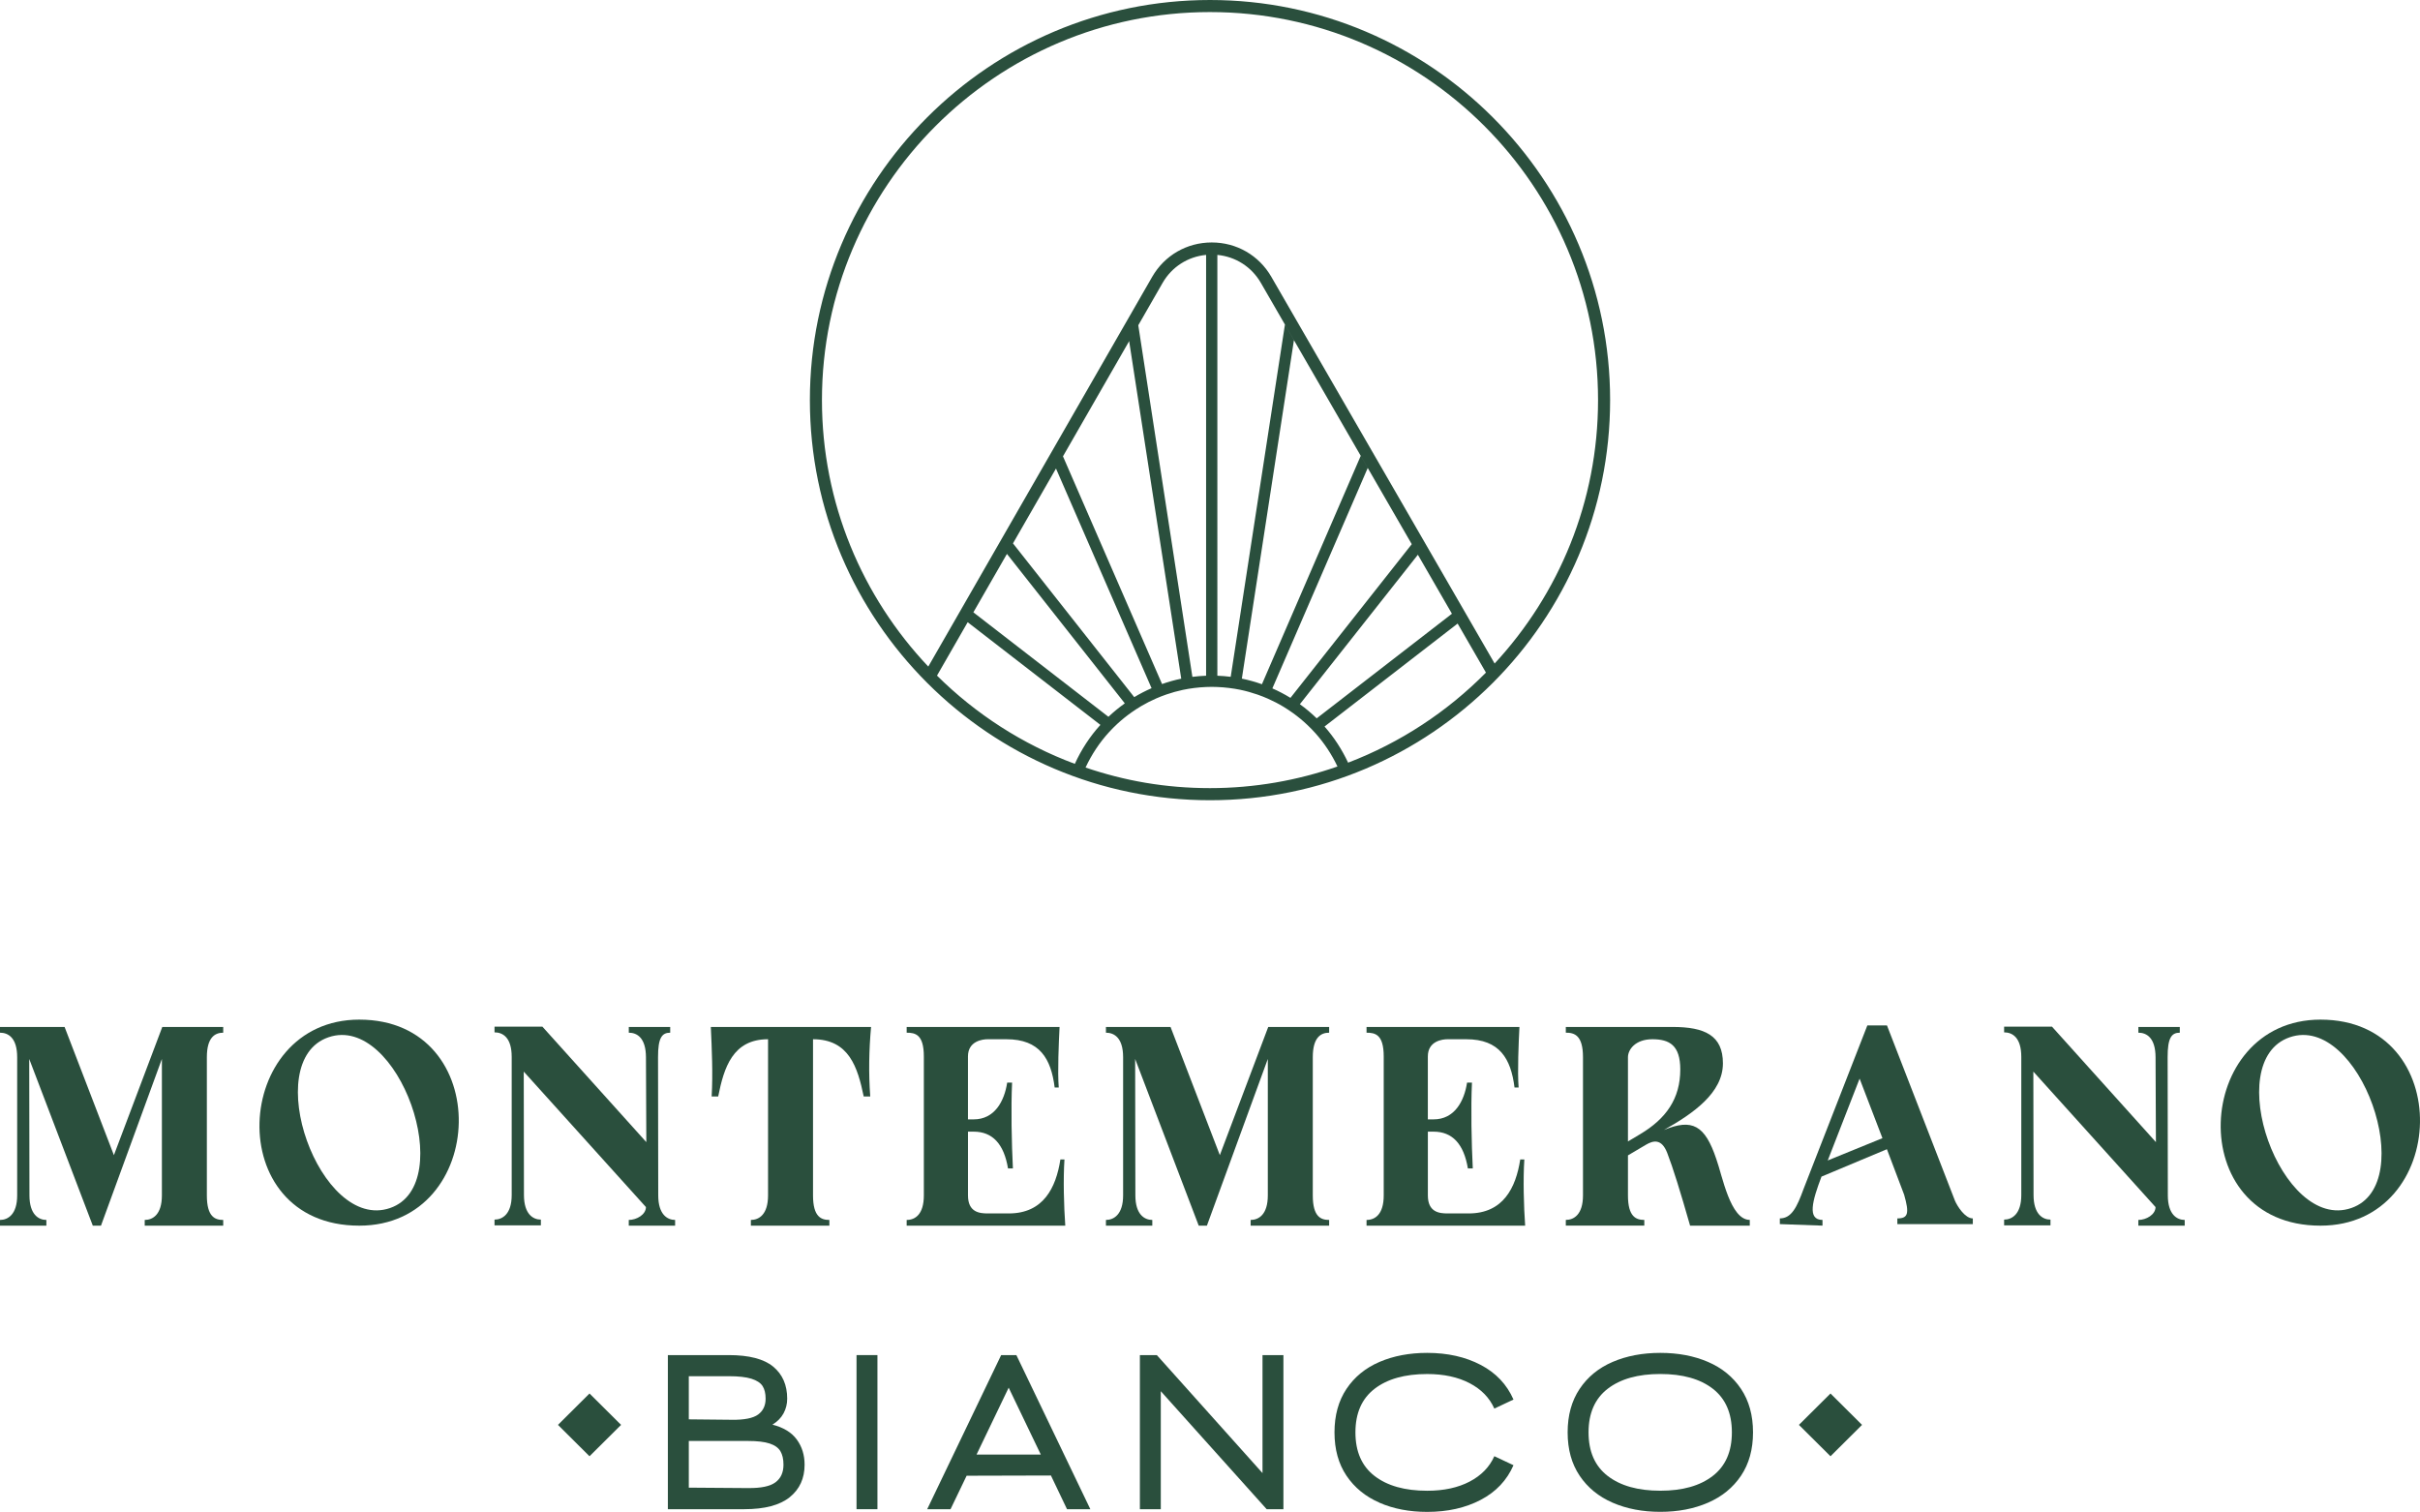 <?xml version="1.0" encoding="UTF-8"?> <svg xmlns="http://www.w3.org/2000/svg" id="Capa_2" data-name="Capa 2" viewBox="0 0 1062.36 663.69"><defs><style> .cls-1 { fill: #2a4f3d; } </style></defs><g id="Capa_1-2" data-name="Capa 1"><g><g><g><path class="cls-1" d="M71.24,450.84h26.75v2.51c-3.63,0-7.18,2.05-7.18,10.77v60.66c0,9.47,3.62,10.77,7.18,10.77v2.51h-34.46v-2.51c3.55,0,7.54-2.37,7.54-10.77v-59.91l-26.74,73.19h-3.59l-27.91-73.19.1,59.91c.02,8.35,3.96,10.77,7.43,10.77v2.51H0v-2.51c3.48,0,7.54-2.42,7.54-10.77v-60.66c0-8.51-3.9-10.77-7.54-10.77v-2.51h28.36l21.64,56.27,21.24-56.27Z"></path><path class="cls-1" d="M157.72,538.06c-60.92,0-55.88-90.45,0-90.45,59.79,0,56.67,90.45,0,90.45ZM144.19,455.36c-30.4,10.45-3.85,85.59,27.05,74.96,30.15-10.37,3.66-85.51-27.05-74.96Z"></path><path class="cls-1" d="M296.37,535.55v2.51h-20.35v-2.51c3.48,0,7.54-2.36,7.54-5.65l-53.64-59.47.09,54.2c.02,8.35,3.96,10.77,7.43,10.77v2.51h-20.35v-2.51c3.48,0,7.54-2.42,7.54-10.77v-60.66c0-8.51-3.9-10.77-7.54-10.77v-2.51h21.01l45.63,50.7-.16-37.27c-.04-8.51-3.9-10.77-7.54-10.77v-2.51h18.18v2.51c-3.64,0-5.36,2.25-5.34,10.77l.09,60.66c.01,8.35,3.96,10.77,7.43,10.77Z"></path><path class="cls-1" d="M382.39,450.84c-.91,10.05-1.11,20.34-.36,30.51h-2.87c-2.65-12.8-6.45-25.13-22.25-25.13v68.56c0,9.47,3.62,10.77,7.18,10.77v2.51h-34.46v-2.51c3.55,0,7.54-2.37,7.54-10.77v-68.56c-15.52,0-19.36,12.45-21.89,25.13h-2.87c.59-9.98.07-21.16-.36-30.51h70.35Z"></path><path class="cls-1" d="M467.65,538.06h-69.63v-2.51c3.72,0,7.54-2.43,7.54-10.77v-61.02c0-9.7-3.81-10.41-7.54-10.41v-2.51h67.12c-.35,6.65-.91,19.68-.36,26.56h-1.79c-1.58-12.62-6.52-21.18-21.18-21.18h-8.26c-2.06,0-8.62.7-8.62,7.54v27.64h2.5c9.23,0,13.46-7.98,14.72-16.15h2.15c-.52,11.23-.2,26.52.36,37.69h-2.15c-1.79-10.77-6.82-16.15-15.07-16.15h-2.5v28c0,7.43,5.12,7.9,8.62,7.9h9.33c15.06,0,20.68-11.16,22.61-23.69h1.79c-.58,8.69-.25,20.52.36,29.07Z"></path><path class="cls-1" d="M535.5,507.11l21.24-56.27h26.74v2.51c-3.63,0-7.18,2.05-7.18,10.77v60.66c0,9.47,3.62,10.77,7.18,10.77v2.51h-34.46v-2.51c3.55,0,7.54-2.37,7.54-10.77v-59.91l-26.74,73.19h-3.59l-27.91-73.19.1,59.91c.01,8.35,3.96,10.77,7.43,10.77v2.51h-20.35v-2.51c3.48,0,7.54-2.42,7.54-10.77v-60.66c0-8.51-3.9-10.77-7.54-10.77v-2.51h28.36l21.64,56.27h0Z"></path><path class="cls-1" d="M669.53,538.06h-69.63v-2.51c3.72,0,7.54-2.43,7.54-10.77v-61.02c0-9.7-3.81-10.41-7.54-10.41v-2.51h67.12c-.35,6.65-.91,19.68-.36,26.56h-1.8c-1.58-12.62-6.52-21.18-21.18-21.18h-8.26c-2.06,0-8.61.7-8.61,7.54v27.64h2.5c9.23,0,13.46-7.98,14.72-16.15h2.15c-.52,11.23-.2,26.52.36,37.69h-2.15c-1.8-10.77-6.82-16.15-15.07-16.15h-2.5v28c0,7.43,5.12,7.9,8.61,7.9h9.33c15.06,0,20.68-11.16,22.61-23.69h1.8c-.57,8.69-.25,20.52.36,29.07Z"></path><path class="cls-1" d="M768.14,535.55v2.51h-26.2c-4.31-15.07-7.54-25.49-10.05-31.95-2.51-6.46-6.24-5.39-9.33-3.57l-7.9,4.67v17.56c0,9.47,3.62,10.77,7.18,10.77v2.51h-34.46v-2.51c3.55,0,7.54-2.37,7.54-10.77v-60.66c0-9.67-3.78-10.77-7.54-10.77v-2.51h46.88c14.12,0,22.09,3.72,22.09,15.98,0,13-13.18,22.11-25.89,29.24,12.43-5.12,18.01-2.1,22.99,12.77,2.66,7.32,6.1,26.71,14.7,26.71ZM737.63,469.49c0-10.59-4.74-13.27-12.24-13.27s-10.73,4.56-10.73,7.9v36.97l5.38-3.21c11.34-6.76,17.59-15.55,17.59-28.39Z"></path><path class="cls-1" d="M858.15,526.98c1.14,2.67,4.51,7.9,7.9,7.9v2.51h-33.13v-2.51c4.76,0,5.32-2.21,2.98-10.41l-7.56-19.97-28.72,12.03c-4.01,10.58-6.37,19.01.44,19.01v2.51l-18.72-.67v-2.51c5.18,0,7.54-5.03,10.41-12.92l28-71.79h8.62l29.79,76.81h0ZM826.38,499.65l-10.03-26.14-13.99,35.93,24.02-9.79Z"></path><path class="cls-1" d="M959.07,535.55v2.51h-20.35v-2.51c3.48,0,7.54-2.36,7.54-5.65l-53.64-59.47.09,54.2c.02,8.35,3.96,10.77,7.43,10.77v2.51h-20.35v-2.51c3.48,0,7.54-2.42,7.54-10.77v-60.66c0-8.51-3.9-10.77-7.54-10.77v-2.51h21.01l45.63,50.7-.16-37.27c-.04-8.51-3.9-10.77-7.54-10.77v-2.51h18.18v2.51c-3.63,0-5.36,2.25-5.34,10.77l.09,60.66c.01,8.35,3.96,10.77,7.43,10.77Z"></path><path class="cls-1" d="M1018.68,538.06c-60.92,0-55.88-90.45,0-90.45,59.79,0,56.67,90.45,0,90.45ZM1005.16,455.36c-30.4,10.45-3.85,85.59,27.05,74.96,30.15-10.37,3.66-85.51-27.05-74.96Z"></path></g><g><g><polygon class="cls-1" points="803.57 611.74 789.71 625.52 803.57 639.29 817.42 625.52 803.57 611.74"></polygon><polygon class="cls-1" points="258.79 611.74 244.94 625.52 258.79 639.29 272.65 625.52 258.79 611.74"></polygon></g><g><path class="cls-1" d="M293.19,594.88h26.67c8.96,0,15.48,1.69,19.57,5.07,4.09,3.38,6.14,8.07,6.14,14.06,0,2.32-.53,4.46-1.59,6.43-1.06,1.97-2.69,3.62-4.88,4.98,4.83,1.22,8.39,3.4,10.68,6.52,2.29,3.13,3.43,6.81,3.43,11.07,0,5.99-2.17,10.74-6.52,14.25-4.35,3.51-11,5.27-19.96,5.27h-33.54v-67.65ZM321.12,623.29c5.61.07,9.5-.71,11.69-2.32,2.19-1.61,3.29-3.93,3.29-6.96,0-2.32-.45-4.17-1.35-5.56-.9-1.38-2.53-2.45-4.88-3.19-2.35-.74-5.69-1.11-10-1.11h-17.49v18.94l18.75.19ZM328.47,653.25c5.61.07,9.58-.77,11.94-2.51,2.35-1.74,3.53-4.32,3.53-7.73,0-2.45-.45-4.43-1.35-5.94-.9-1.51-2.48-2.64-4.74-3.38-2.26-.74-5.41-1.11-9.47-1.11h-26v20.49l26.09.19Z"></path><path class="cls-1" d="M376.01,594.88h9.18v67.65h-9.18v-67.65Z"></path><path class="cls-1" d="M439.51,594.88h6.67l32.47,67.65h-10.24l-7.06-14.79-37.01.1-7.06,14.69h-10.25l32.47-67.65ZM456.91,638.56l-14.11-29.38-14.11,29.38h28.22Z"></path><path class="cls-1" d="M500.4,594.88h7.44l46.39,51.8v-51.8h9.18v67.65h-7.35l-46.48-51.8v51.8h-9.18v-67.65Z"></path><path class="cls-1" d="M605.6,659.68c-6.15-2.67-10.98-6.62-14.5-11.84-3.51-5.22-5.27-11.56-5.27-19.04s1.76-13.83,5.27-19.09c3.51-5.25,8.34-9.2,14.5-11.84,6.15-2.64,13.13-3.96,20.92-3.96,8.96,0,16.78,1.76,23.49,5.27,6.7,3.51,11.5,8.59,14.4,15.22l-8.41,3.96c-2.13-4.77-5.75-8.49-10.87-11.16-5.12-2.67-11.32-4.01-18.6-4.01-9.79,0-17.49,2.16-23.1,6.48-5.61,4.32-8.41,10.7-8.41,19.14s2.8,14.82,8.41,19.14c5.61,4.32,13.3,6.48,23.1,6.48,7.28,0,13.48-1.34,18.6-4.01,5.12-2.67,8.75-6.39,10.87-11.16l8.41,3.96c-2.9,6.64-7.7,11.71-14.4,15.22-6.7,3.51-14.53,5.27-23.49,5.27-7.8,0-14.77-1.34-20.92-4.01Z"></path><path class="cls-1" d="M707.94,659.68c-6.15-2.67-10.98-6.62-14.49-11.84-3.51-5.22-5.27-11.56-5.27-19.04s1.76-13.83,5.27-19.09c3.51-5.25,8.34-9.2,14.49-11.84,6.15-2.64,13.13-3.96,20.93-3.96s14.77,1.32,20.92,3.96c6.15,2.64,10.98,6.59,14.5,11.84,3.51,5.25,5.27,11.61,5.27,19.09s-1.76,13.82-5.27,19.04c-3.51,5.22-8.35,9.17-14.5,11.84-6.15,2.67-13.13,4.01-20.92,4.01s-14.77-1.34-20.93-4.01ZM705.77,647.94c5.61,4.32,13.3,6.48,23.1,6.48s17.4-2.16,23-6.48c5.61-4.32,8.41-10.69,8.41-19.14s-2.79-14.82-8.36-19.14c-5.57-4.32-13.26-6.48-23.05-6.48s-17.49,2.16-23.1,6.48c-5.6,4.32-8.41,10.7-8.41,19.14s2.8,14.82,8.41,19.14Z"></path></g></g></g><path class="cls-1" d="M531.18,0c-96.86,0-175.65,78.8-175.65,175.65s78.8,175.65,175.65,175.65,175.65-78.8,175.65-175.65S628.03,0,531.18,0ZM531.18,5.3c93.93,0,170.35,76.42,170.35,170.35,0,44.6-17.25,85.23-45.4,115.63l-98.01-169.73c-5.46-9.46-15.25-15.11-26.17-15.11-10.93,0-20.71,5.65-26.17,15.12l-98.27,171.06c-28.9-30.54-46.68-71.7-46.68-116.97,0-93.93,76.42-170.35,170.35-170.35ZM597.35,200.11l-43.37,100.26c-2.86-1.01-5.8-1.84-8.82-2.46l22.86-148.56-3.95-6.85-23.8,154.62c-1.93-.24-3.88-.41-5.86-.48V111.9c7.99.77,15.02,5.22,19.11,12.3l66.23,114.69c-17.52,22.24-35.78,45.31-53.25,67.47-2.54-1.56-5.19-2.95-7.94-4.16l41.86-96.76-3.08-5.34ZM424.8,273.15l58.27,45.07c-4.6,5.04-8.36,10.83-11.23,17.11-22.89-8.53-43.47-21.85-60.51-38.74l13.47-23.44ZM427.3,268.81l14.74-25.65,51.74,65.61c-2.53,1.8-4.93,3.77-7.19,5.9l-59.29-45.86ZM444.69,238.54l18.88-32.86,41.96,96.43c-2.63,1.15-5.17,2.46-7.61,3.93l-53.23-67.5ZM466.64,200.32l29.1-50.65c0,.05.02.11.02.16l-.05.08c7.38,47.86,15.39,99.76,22.84,148.03-2.88.59-5.69,1.39-8.42,2.35l-43.5-99.97ZM499.7,142.78l10.67-18.58c4.08-7.08,11.11-11.53,19.1-12.3v184.74c-2.03.08-4.04.25-6.02.5-7.75-50.28-16.12-104.88-23.75-154.36ZM622.43,243.52l14.96,25.91c-19.7,15.22-39.88,30.85-59.37,45.92-2.31-2.24-4.77-4.32-7.39-6.21,16.98-21.55,34.74-43.98,51.8-65.61ZM476.54,336.96c2.69-5.77,6.2-11.08,10.47-15.71,1.13-1.22,2.31-2.4,3.53-3.53,1.98-1.82,4.08-3.51,6.29-5.06,1.35-.95,2.75-1.85,4.18-2.7,2.09-1.23,4.25-2.34,6.49-3.32,1.51-.66,3.05-1.26,4.62-1.8,2.34-.8,4.74-1.48,7.2-2,1.6-.34,3.24-.6,4.88-.81,1.74-.22,3.49-.37,5.27-.44.82-.03,1.65-.06,2.48-.06s1.65.03,2.48.06c1.72.07,3.42.21,5.1.42,1.65.2,3.28.46,4.89.79,2.6.54,5.13,1.26,7.59,2.11,1.56.54,3.1,1.15,4.6,1.81,2.35,1.04,4.64,2.22,6.82,3.54,1.42.86,2.8,1.78,4.14,2.74,2.29,1.65,4.46,3.44,6.49,5.38,1.2,1.15,2.37,2.33,3.47,3.57,3.87,4.33,7.09,9.24,9.61,14.54-17.54,6.12-36.37,9.49-55.97,9.49s-37.48-3.21-54.64-9.04ZM591.81,334.81c-2.71-5.78-6.17-11.14-10.35-15.87,19.19-14.83,39.03-30.21,58.43-45.2l12.43,21.53c-16.97,17.18-37.56,30.76-60.51,39.54Z"></path></g></g></svg> 